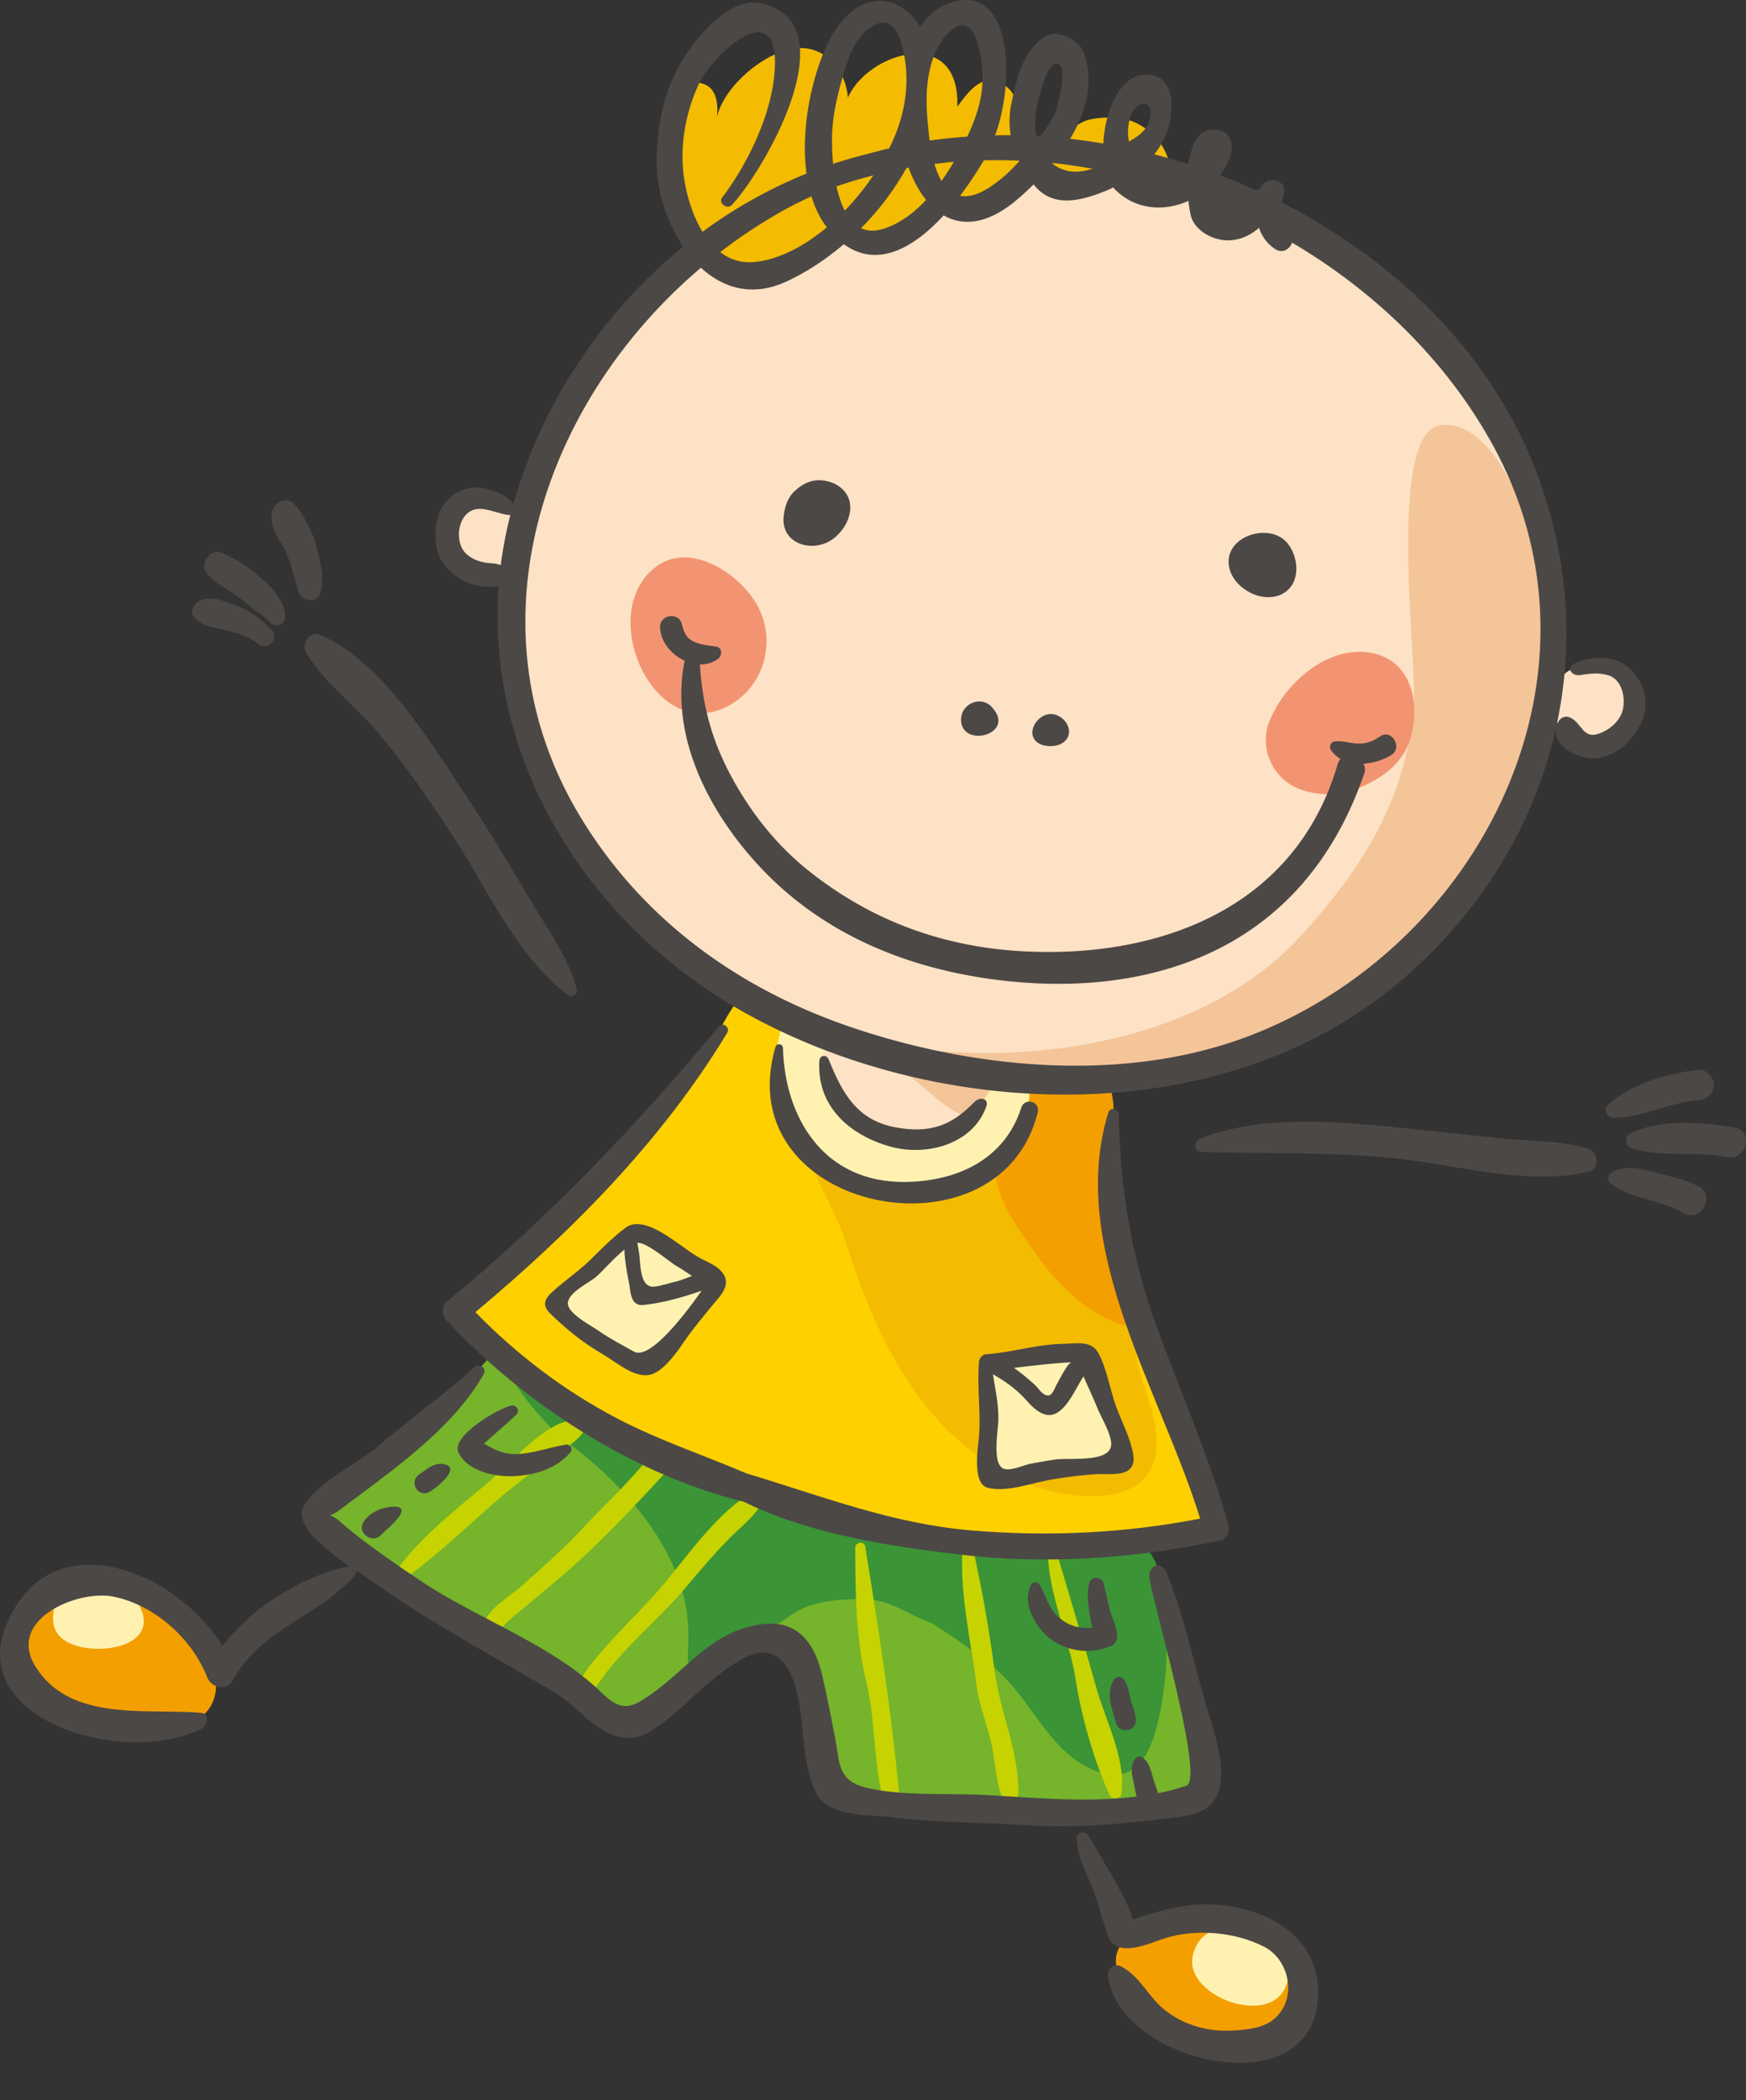 <?xml version="1.0" encoding="UTF-8" standalone="no"?>
<svg
   viewBox="0 0 2280.27 2741.79"
   version="1.1"
   id="svg52"
   sodipodi:docname="02 chłopiec 26.svg"
   inkscape:version="1.3.2 (091e20e, 2023-11-25, custom)"
   xmlns:inkscape="http://www.inkscape.org/namespaces/inkscape"
   xmlns:sodipodi="http://sodipodi.sourceforge.net/DTD/sodipodi-0.dtd"
   xmlns="http://www.w3.org/2000/svg"
   xmlns:svg="http://www.w3.org/2000/svg">
  <rect x="0" y="0" width="2280.27" height="2741.79" fill="#333333" stroke="none"/>
  <sodipodi:namedview
     id="namedview52"
     pagecolor="#ffffff"
     bordercolor="#000000"
     borderopacity="0.25"
     inkscape:showpageshadow="2"
     inkscape:pageopacity="0.0"
     inkscape:pagecheckerboard="0"
     inkscape:deskcolor="#d1d1d1"
     inkscape:zoom="0.29943941"
     inkscape:cx="1140.4644"
     inkscape:cy="1370.895"
     inkscape:window-width="1920"
     inkscape:window-height="1017"
     inkscape:window-x="2552"
     inkscape:window-y="531"
     inkscape:window-maximized="1"
     inkscape:current-layer="boys_girls" />
  <defs
     id="defs1">
    <style
       id="style1">.cls-1{fill:#fde2c5;}.cls-2{fill:#ebe4e2;}.cls-3{fill:#f49f00;}.cls-4{fill:#ffd000;}.cls-5{fill:#75b42b;}.cls-6{fill:#fff2b1;}.cls-7{fill:#f29471;}.cls-8{fill:#f4c599;}.cls-9{fill:#f4bc00;}.cls-10{fill:#3b9436;}.cls-11{fill:#c6d300;}.cls-12{fill:#4c4846;}</style>
  </defs>
  <title
     id="title1">Asset 4</title>
  <g
     id="Layer_2"
     data-name="Layer 2">
    <g
       id="boys_girls">
      <path
         class="cls-1"
         d="M796.53,440.74l-47.28,86.69-67,149.72L646.8,649.57l-51.22,7.88-13.79,55.16,29.55,35.46L664.53,752V876.13l47.28,145.78,98.5,153.67L934.43,1278l141.84,69s-12,41.31,11.66,78.75l63.21,53.25,72.89,9.84,53.19-35.46L1298.9,1410h169.42l175.34-37.42,128.06-72.9,94.56-84.71L1953,1114.5l49.26-128,25.6-49.25,27.59,31.52h51.22l23.64-45.31-2-35.46-31.51-21.68s-39.41-7.88-63.05,23.64l-2-98.5-27.59-145.78-88.65-163.52-132-130-141.85-82.74L1527.42,224l-153.66-31.52H1269.35L1159,208.27l-130,43.34-118.2,74.87Z"
         id="path1" />
      <path
         class="cls-3"
         d="M176,2074.39c-23-8-63-8-86.63-6.46-20,1.27-41,18.36-47.32,38.57C27,2128,21.32,2158.94,28.69,2182.29c10.87,34.45,56.46,50.72,86.19,62.62,50.32,20.11,167.69,31.51,167.46-46.85C282.18,2144.93,223.79,2090.89,176,2074.39Z"
         id="path3" />
      <path
         class="cls-3"
         d="M1628,2522.63c-37.8-24.19-87.13-33.7-118.45-7-31,3.68-61.49,25.05-49.61,58.74,9,25.68,32.77,63.17,55.65,77.38,48.55,30.13,146.44,37.31,179.72-18.29C1730.4,2574.82,1668.5,2548.54,1628,2522.63Z"
         id="path4" />
      <path
         class="cls-4"
         d="M1561.4,1936c-7-18-8.71-32.52-12.21-51.23-6.7-35.76-23.75-68.89-35.94-102.44-17.43-48-37.14-90.07-48.74-137.47-14.33-10.45-27.66-22-43.34-32.61-24-16.2-44.94-33.6-61.77-57.45-13.89-19.69-28.5-41.8-40-65.15-22.58,28.52-52.72,52.68-88.22,59.28-36.33,6.77-54.46,7.94-91-.3-16-3.61-31.78-10.42-45.84-18.83-30.62-18.34-40.62-32.28-61.29-60-18.65-25.06-10.17-51.16-14-80.49-2.33-17.89,1.13-42.53,8.87-62.06-6.3-3.63-19.87-7.24-26.59-9.83l-29.55-19.71c-20.44,18.89-34.51,55.4-50.73,79.24-21,30.82-48.33,56.67-71.31,86.2-45.82,58.92-94.22,112.34-154.2,157.65-29.89,22.58-63.31,47.54-85.76,77.36-21.68,28.81,15.8,43.77,35,64,26,27.41,59.16,45.94,90.51,67.91,30.87,21.62,62.47,42.31,98.06,55.11,36.27,13,73.27,23.8,109,36.62,16.85,6,29.08,17.37,45.26,25.54,15,7.6,32.11,11.43,48.78,15.77,44.67,11.61,88.22,24.67,133,35.42,37.22,8.93,73,8.41,111.71,8.41,57.24,0,109.79,7.27,167-.06,46.52-5.94,93.48-17.35,140.11-19.94C1582.6,1970.33,1568.31,1953.86,1561.4,1936Z"
         id="path5" />
      <path
         class="cls-5"
         d="M1533.28,2137c-4.25-26.17-9.83-49-18.88-73.91-4.57-12.61-16.91-22.85-22.12-35.51-8.6-20.87-17-18.64-38.74-15.84-56.35,7.27-107.6,14.35-164.38,10-29.7-2.29-57.37-11.15-86.44-14.84-22.53-2.87-44.19-6.1-65.79-13.55-32.2-11.14-66.67-17.83-99-30.34-34.19-13.25-71.47-21.33-104.5-36.15-54-24.23-119.75-40.46-165.53-78.36-26.59-22-64.36-34.25-87.18-60.21l-26.59-29.55c-24.74,20.75-44.4,49.18-66.9,73.54-27,29.21-60.8,53.14-92.28,77.17-15.29,11.68-31,21.87-46.2,32.83-8.81,6.32-27.53,16.79-32.14,26.68-11.79,25.2,41.22,66.14,59.89,79.33,29.37,20.79,65.35,31.71,97.87,47,37.21,17.48,67,42.65,101.92,63.53,24.89,14.89,47,32,72.4,45.73,23.09,12.51,44.28,34.79,69.45,43.69,17.47,6.18,25-1.67,37.26-13.38a280.71,280.71,0,0,1,50-38.45c33.11-20,58.08-51.8,97.4-59.46,69.17-13.47,63.53,119.06,71,159.31,6.81,36.87,16.82,44.61,54.3,49.06,36.25,4.29,69.94,8.44,107.13,10.34,31,1.6,59.49,10.41,91.2,10.35,37.4-.09,74.63-3,112.33-3,31.77,0,65.17,2.89,96.08-3.31,28.16-5.66,35.72-19.32,36.9-47.25,1.48-35.32-8.81-60.29-20.72-92.36C1541.18,2193.68,1537.76,2164.52,1533.28,2137Z"
         id="path6" />
      <path
         class="cls-6"
         d="M1291.26,1407.31c-7,22.34-23.83,53.67-44.58,66.31-28.93,17.64-63.5,10.05-93.09,1.41-24.78-7.25-49.27-14.51-65.37-36.86-8.33-11.57-12.41-24.85-14.45-38.5-2.2-14.73,3.43-30.88,1.87-44.41s-17.33-18.25-31.39-23.56L1028,1321.36c-13.31,26.47-16.34,68.34-16.25,97.84.09,34,13.71,60,38.41,82.46,21.28,19.33,48.8,40.78,76.75,48.72,30.27,8.59,63.9,6.78,94.65,1.48,70.36-12.11,114.68-71.5,137.26-134.16C1336.61,1416.92,1312.22,1404.45,1291.26,1407.31Z"
         id="path7" />
      <path
         class="cls-7"
         d="M858.21,738.9c-81.35,58-6.69,230.72,89.28,184.55,48.59-23.37,66.24-81.31,44.1-128.13C971.55,752.92,904.6,705.85,858.21,738.9Z"
         id="path8" />
      <path
         class="cls-8"
         d="M2016.32,759.84c-8.29-55.22-57-212.62-134.27-204.93-70.53,7-32.22,301.29-35.48,358.85-7.15,125.77-66.37,219.65-149.72,310.2-138.92,150.91-406.79,178.34-590.62,127.46,15.55,28.78,56.2,38.49,82.54,54.66,14.69,9,56.23,52.27,73,49.69,14.68-2.25,23.64-21.68,30.54-31,11.31-15.34,5.22-12.49,26.27-14.73,32.38-3.44,61.67,5.33,94.57,4,155.15-6.47,286.37-59.8,405.17-157.66,105.07-86.52,174-267.87,174-267.87C2009.93,922.27,2026.72,829.16,2016.32,759.84Z"
         id="path9" />
      <path
         class="cls-7"
         d="M1686.55,896.42a157,157,0,0,0-28.93,45.77c-13.22,33.08,3.35,74.36,39.55,88,37.26,14.08,74.06,4.61,106.53-16.7,18-11.8,31.75-28.21,38.17-48.89,13.32-42.9,2.86-99.81-47.26-111.37C1754.39,844,1714.27,865.55,1686.55,896.42Z"
         id="path10" />
      <path
         class="cls-9"
         d="M1468.3,1638.66c-2.61-16.43-4.27-33.22-5.56-50.14a198.21,198.21,0,0,1-67.68-48.81c-13.64-15.24-27.72-31.5-37.19-49.73-4.77-9.19-10-25.72-17.84-34.91-27.52,45.1-61,82.59-118.41,93.8-61.31,12-123.81-2-167-44.15,10.58,36.53,36,77,46.28,107.11,14.64,43,27.52,82.73,47.37,124.33,40.29,84.37,92.12,149.95,174.35,193,48.69,25.48,166.29,47.47,185.17-23.44,10.64-40-11.83-84.2-20.65-121.36C1476.11,1737.76,1475.94,1686.83,1468.3,1638.66Z"
         id="path11" />
      <path
         class="cls-10"
         d="M1497.21,2021.68c-40.88-42-158-4.87-209.89-2.91-56.2,2.12-117.73-12.65-170.52-27.34-61.27-17-129-32.4-186.17-59-69-32.11-159.93-64.35-212.92-120.5l-50.24-44.33c-15.56,26,31.76,76.63,71.5,116.18a52.73,52.73,0,0,1,12.14,7c66.34,51.37,134.46,129.48,146,215.38,2.44,18.17,2,35.71,1.33,53.94-.85,21.77,7.17,25.52,23.94,11.44,9.51-8,17.25-18.62,27.83-25.29,13.9-8.76,24.51-9.57,39.41-13.23,22.1-5.44,37.6-23,59.1-33.07,22.15-10.4,52.77-12,76.84-12.26,34.58-.37,59,19.39,90.31,31.36.22-1.13,62,38.9,89.94,65,43,40.11,64.5,99.93,118.2,125,69.69,32.54,86.76-40.18,95.29-98.92C1525.77,2165.43,1531.33,2056.7,1497.21,2021.68Z"
         id="path12" />
      <path
         class="cls-11"
         d="M528.65,2061.1C570.49,2031,609.94,1993,649,1959c25.46-22.19,52.51-42,80-61.55,12.5-8.91,25.66-16.66,34.18-29.57,4.14-6.27-1.43-13.64-8.05-14-39.18-2.34-84.16,52.73-111.13,76-43.43,37.36-92.68,73.74-126.23,120.48-4.57,6.36,4.49,15.44,10.86,10.86Z"
         id="path13" />
      <path
         class="cls-11"
         d="M649.93,2130.87c3.65-3.36,6.91-7.6,9.39-10,9.14-9,19.27-16.79,29-25,25.69-21.62,51.72-42.62,76.16-65.68,40.22-37.93,79-79.41,116.14-120.27a10.42,10.42,0,0,0-10.07-17.29c-19.48,4.26-27.79,16.6-41,31.28-23.47,26.19-49.25,50.42-73.17,76.27-22.6,24.42-48.12,45.78-72.53,68.31-16.49,15.21-42.3,28.24-51.27,49.16-2.16,5.07-.5,16.3,5.55,18C642.27,2136.66,646.3,2134.2,649.93,2130.87Z"
         id="path14" />
      <path
         class="cls-11"
         d="M780,2200.22c31.53-47.34,78.8-83.87,115.34-127.3,17.45-20.76,34.76-41.21,53.59-60.74,17.9-18.55,38.55-32.66,49.66-56.29,3.34-7.1-3.61-15.4-11.11-11.11-48.52,27.71-84.64,80-119.62,122.34-33.41,40.48-89.71,88.52-116.31,135.8-4.79,8.53,23.55,4.65,28.45-2.7Z"
         id="path15" />
      <path
         class="cls-11"
         d="M1116.91,2020.75c.18,56.12.71,119,14.16,173.83,12,48.85,9.62,100.85,21,150.29,2.82,12.25,23.31,9.77,22.13-3-10-108-27-215.77-44.26-322.89-1.21-7.56-13.08-5.54-13,1.76Z"
         id="path16" />
      <path
         class="cls-11"
         d="M1368.39,2024.69c.51,56.34,27.42,111.57,36.21,167.16,7.85,49.65,23.71,106.25,44.71,152.24,2.86,6.26,14.15,5,15.19-2,6.7-44.59-20.52-95.29-32.49-137.9-17-60.52-35.36-120.66-53.1-180.93-1.69-5.76-10.58-4.71-10.52,1.42Z"
         id="path17" />
      <path
         class="cls-11"
         d="M1257.42,2016.81c-5.11,59.93,10.07,121.92,17.54,181.24,3.2,25.46,12.67,49.67,18.87,74.49,5.84,23.42,5.79,47.55,13.62,70.43,4.14,12.06,22.67,10.41,22.67-3.07,0-55.09-23.83-103.86-31-157.61-7.55-56.55-17.24-111.61-29.9-167.08-1.59-7-11.24-4.8-11.79,1.6Z"
         id="path18" />
      <path
         class="cls-6"
         d="M1441.11,1837.53c-8.72-22.42-12.43-46.44-20.36-68.66-31.89-3.94-64.6-5.6-96,1.65-11.28,2.62-25.52,5.78-30.28,17.32s-1.53,30.74-1.53,43.78c0,15,.79,30.26.1,45.26-.46,10-10.8,40-3.65,48.91,9.68,12,66.54-6,82.35-7.5,29.61-2.89,56.11-8.62,86.38-10.14C1461.72,1884.06,1449.66,1859.45,1441.11,1837.53Z"
         id="path19" />
      <path
         class="cls-6"
         d="M834,1611l-13.79,5.91c-37.25,11.21-63.78,58.41-94.26,81.27,14.76,21.75,31.75,30.52,51.42,46.24,11.81,9.46,44.42,45.79,62.15,41.56,6.33-1.5,16.13-22.21,20.1-27.23,10.1-12.77,22.65-24.54,33.59-35.88,13-13.46,43.55-34,42.94-54.44-18.27-.09-45.13-20.48-60.82-29.47C861.43,1631,846.86,1618,834,1611Z"
         id="path20" />
      <path
         class="cls-3"
         d="M1452.55,1430.6a73.31,73.31,0,0,0-5.15-16.33c-.14,0-.28.06-.43.07a421.58,421.58,0,0,1-89.28-.68,140.13,140.13,0,0,0-13.06,12.67,57,57,0,0,1-5.62,24.23c-.57,1.22-1,2.06-1.22,2.57l-.58,1.45c-1.13,3-2.23,6-3.42,9-3.41,8.51-6.51,17.41-11.2,25.33a108.82,108.82,0,0,1-21.91,26.24c-6.14,5.39,2.84,34.62,4.82,40.77a151.22,151.22,0,0,0,15.89,34.48c32.44,51.57,70.25,106.74,127.22,133,1.44.66,22.18,10.54,23.05,5.19,8.48-52.22-27.76-115.92-30.93-168.83C1438.16,1516.75,1460.6,1472.29,1452.55,1430.6Z"
         id="path21" />
      <path
         class="cls-6"
         d="M90.47,2061.69c-16.88,13.63-26.2,49.3-18.14,66.41,11.62,24.66,53.29,27.29,76.23,22.76,29.33-5.78,48.67-23.48,34.45-52.45-6.25-12.72-15.67-23.52-28.36-30-12.13-6.24-43.82-15.77-56.95-10.91A25.81,25.81,0,0,0,90.47,2061.69Z"
         id="path22" />
      <path
         class="cls-6"
         d="M1630.5,2523.76c-27.35-12.93-60.41-8.14-71.49,24.81-11,32.74,23.38,57.92,51.24,66.15,26.86,7.93,60.21,5.79,70.08-24.24,11.42-34.78-20.13-50.7-46.06-64.8C1633,2525,1631.77,2524.36,1630.5,2523.76Z"
         id="path23" />
      <path
         class="cls-9"
         d="M1483.16,160.25c-17.44-8.39-44-8.32-62.2-3.57-17,4.42-38,27.9-55.69,26.57-34.53-2.59-25.85-52.8-52.77-71.6-27.3-19.08-46.22,5.7-62.28,27.76,4-106.79-115.94-72.57-142.91-11.88C1105,95,1082,63.36,1046.53,62.75,1004,62,944,112.31,936.19,154.26c1.44-11.07,2.75-37.68-17.38-44.68-31.39-10.91-44.92,42.1-47.63,65.27-5.47,46.53,1.06,98.29,30.41,136.08,57.15,73.59,150.18,41.22,212.91-4.3a127.51,127.51,0,0,0,13.44,3.63c20.63,4.12,39.93-5.85,54.71-19.36,4-3.65,7.07-6.74,9.66-9.35a94.74,94.74,0,0,0,15.29-.25,49.38,49.38,0,0,0,22.33-7.84c15,2.68,33.55,4.09,47.19-.68a100.51,100.51,0,0,0,31.14-18c14.63-12.6,25.42-24.77,45.14-23.91s32.84,11.92,52.25,8.33c15.89-2.93,26-8.77,42.63-8.29,20.62.6,37.6,12.1,58.45,11.82l20.68,8.87C1535,214,1520.44,178.18,1483.16,160.25Z"
         id="path24" />
      <path
         class="cls-12"
         d="M1040.52,707.91c11.45,6.1,26.79,6.45,40.28,0,22.14-10.57,40.2-43.78,22.6-65.8-7.46-9.32-18.92-14.17-30.72-15-13.66-1-24.67,4.72-34.48,13.66-9.36,8.54-12.83,19.69-14.55,31.67C1021.22,689.5,1028.85,701.69,1040.52,707.91Z"
         id="path25" />
      <path
         class="cls-12"
         d="M1631.45,773.13c11.37,6.12,24.7,8.47,36.47,5,29.79-8.76,30.89-45.68,14.61-67.54-22.7-30.51-85.56-10.94-77.24,30C1608.05,754.31,1618.49,766.16,1631.45,773.13Z"
         id="path26" />
      <path
         class="cls-12"
         d="M1285.09,959.79c15.68-3.56,28.15-18.09,9.6-37.28-13.9-14.37-38.06-3.81-39.43,14.81C1253.81,957.14,1270.78,963,1285.09,959.79Z"
         id="path27" />
      <path
         class="cls-12"
         d="M1358.65,971.63c7.54,3.54,19.89,3.47,27.24-.55,18.52-10.14,9.7-32.81-7.72-38C1356.25,926.49,1335,960.48,1358.65,971.63Z"
         id="path28" />
      <path
         class="cls-12"
         d="M894.14,862.71c-21.81,108.41,42.92,214.2,109,280.11,81.76,81.5,188.21,122.77,300.76,136.74,185.53,23,395.34-28.68,478.1-270.54,1.49-4.36.31-8.5-1.29-11.86a81.53,81.53,0,0,0,36.11-11.2c15.77-9.54.71-34.87-14.33-24.56-9.6,6.57-18.23,9.9-29.92,9.39-10.43-.46-19.57-4.27-30.11-2.59-4.57.73-6.91,7.18-4.42,10.85a39,39,0,0,0,12.73,11.83c-2,2.08-3.22,4.85-4.26,8.35-56.13,189.59-237.53,253.38-415,242.52-102.69-6.3-195.5-40.88-276-105.33-40.69-32.55-73.32-73.42-98.39-118.88-26.74-48.48-39.41-93.7-43.1-150.07a38.41,38.41,0,0,0,23.65-7.12c5.46-3.91,6.2-14.67-2.1-16.07-9.87-1.66-19.34-2.07-28.66-6.18-10.81-4.76-13.8-12.58-16.4-23.32-3.88-16-28.78-12.47-28.48,3.85C862.3,837.29,876.51,854.61,894.14,862.71Z"
         id="path29" />
      <path
         class="cls-12"
         d="M616.83,762.88c6.33,2.2,22.6,4.75,34.4,2.26C634.3,991.91,766.16,1204,965.66,1318.26c251,143.72,615.91,160.5,849.14-25.68C2026.35,1123.7,2105,848.2,1998.5,596.39c-61-144.24-181.07-258.92-324.38-331.82a78.47,78.47,0,0,1,2.42-10.31c6.31-19.7-23.17-26.88-30.38-8.37-2,1-3.74,1.64-5.68,2.52-15.56-7-31.26-13.74-47.23-19.78,1,.39,9.28-14.21,10-15.74,5.48-11.92,9.13-26.57-.8-37.49-4.57-5-11.66-6.64-18.22-6.27-14.08.8-22.52,9.81-26.61,22.6-2.29,7.14-5,15.07-6.12,22.48q-21.82-7-44-12.63c8.75-11.19,15.59-23.44,18.91-36.28,5.06-19.65,8.41-59-18.72-66.42-40.71-11.2-64.44,41.47-66.77,88.5q-21.65-3.67-43.38-6.14c21-35,32.09-74.33,17.9-112.52-6.36-17.13-34.14-31.52-51.1-20.43-28.93,18.93-36.92,55.18-43.52,87.21a110.09,110.09,0,0,0-.83,40.95c-6.84,0-13.65.13-20.47.27,25.94-67.51,24-203.44-61.28-172.1-15.3,5.62-27.15,17-36.79,30.36-27.22-46.53-84.14-48.51-118,17-22.62,43.83-38.22,114.75-30.14,174.67a622.3,622.3,0,0,0-135.82,76c-14.36-23.48-22.12-52.87-24.78-75.25-4.72-39.89,3.14-81.71,20.07-117.89,17.08-36.47,97.83-112.69,99.27-30.76,1.05,60.25-33.34,132.44-68.85,179.06-5.57,7.33,6.5,16.32,12.62,9.75,44-47.37,153.34-238.55,37.75-263.4-39.68-8.53-80,40.46-98.5,68.44-28,42.17-37.82,91.39-37.44,141.43.27,35.06,12.78,75.92,34.55,108.09C787.06,407.66,707.75,526.26,670.51,658c-8.38-11.44-24.16-17.45-37.42-20.26a52.1,52.1,0,0,0-49.7,16c-15,16.9-17.39,43.82-12.24,64.87C576.63,741.05,596.16,755.66,616.83,762.88Zm864.63-582.33c-3,1.86-7.09,4.35-7.11,4.19-2-10.74-1.38-23.42,2.49-33.61,2-5.16,5.13-10.3,9.67-13.36,3.93-2.63,13-3.63,15,2.84,3.15,10.11-.38,20.17-6.38,28.16a49,49,0,0,1-10.6,9.82C1484.29,178.77,1483,179.58,1481.46,180.55Zm-54.73,39.71c-18.1,6.12-37,5.66-52.14-6.6.22-.26.44-.51.66-.78C1392.47,214.68,1409.62,217.24,1426.73,220.26Zm-61.54-119.37c1.8-5.16,8.22-19.45,15.59-17.78,6.33,1.45,7,10,6.87,15.07-.4,13.46-3.58,26.73-6.76,39.74-3.73,15.27-12.73,27.86-22.44,39.91-1.64-.1-3.29-.28-4.93-.37C1348.35,152,1357,124.42,1365.19,100.89Zm-34.27,108.9.3.62c-11,12.29-22.73,23.42-37.62,33.34-16.38,10.91-29.38,13.94-39.77,11.9a471.32,471.32,0,0,0,31-46.31C1300.17,209,1315.54,209.14,1330.92,209.79ZM1092.5,243.33c15.85-5.48,31.9-10.19,48.08-14.32a338.13,338.13,0,0,1-37.33,46C1098.46,265.74,1095,254.73,1092.5,243.33Zm91.28-23.87c.94-.17,1.89-.28,2.84-.44,5.86,16.06,13.54,30.45,22.88,42-15.5,16.56-33.46,30.2-54.22,37.27-12.3,4.19-22.42,3.55-30.77-.41A355.5,355.5,0,0,0,1183.78,219.46Zm36.6-5.45c8.45-1,16.89-2,25.37-2.72-4.94,8.37-10.3,16.79-16.15,25A99.7,99.7,0,0,1,1220.38,214Zm24.13-175.95c33.28-25.22,38.26,49.82,38.62,58.47,1.21,29-7.68,56.21-19.88,81.86-16.46,1.18-32.85,2.78-49.09,5.15-1.28-9.43-1.94-17.58-2.43-22.63a273.21,273.21,0,0,1-1.35-40.48C1212,91.33,1220.07,56.57,1244.51,38.06ZM1086.72,176.22c.89-29.94,8.93-60.59,17.88-89,6.66-21.15,18.22-46.76,40.28-55.75,24.59-10,32.89,23.83,35.92,40,8,42.42-.36,84.06-19.5,122.28q-13.86,3.24-27.54,7.09-23.17,5.61-45.71,13.08A316.12,316.12,0,0,1,1086.72,176.22Zm-27,80.14c4.6,15.08,11.22,28.76,20.16,40.41-30.16,25.22-63.46,42.51-95.11,45.36-17.47,1.57-32-3.71-44.13-12.95a669.75,669.75,0,0,1,83.8-55.18C1036.06,267.61,1047.85,261.84,1059.75,256.36Zm-144.3,93.17c28.87,26.63,67,38.46,111.14,18.26,26-11.9,51.69-28.71,75.49-49,44.65,32.48,92.32,3.78,130.43-37.61,25.48,14.69,58.27,11.68,96.79-21.38,6.75-5.77,13.7-12.18,20.63-19.06,24.91,32.34,63.76,21,96.18,7.66,2.56-1.05,5.17-2.42,7.76-3.68.58.69,1.13,1.42,1.74,2,26.91,27.52,64.75,29.84,96.39,15.61.83,6.39,1.82,12.38,2.85,17.52,4.24,21,29,34,48.53,34,16.07,0,29.61-6.65,41-16.4A51.89,51.89,0,0,0,1665.06,325c9.85,6.56,19.24.41,22.39-8.22C1798.06,382,1891.89,474,1951.71,585c160.31,297.5-18.38,649.46-316.33,766-164.4,64.27-363.11,45.31-527.06-11C962,1289.62,838.19,1199.42,757.65,1066,607.55,817.41,709.79,523.64,915.45,349.53Zm-301,317.87c15.51-8.67,35.41,4.46,52.08,5.07A536.74,536.74,0,0,0,654,737.86a42,42,0,0,0-12.5-2.47c-12.08-.76-23.56-4-32.6-12.35C594.2,709.47,596.79,677.27,614.47,667.4Z"
         id="path30" />
      <path
         class="cls-12"
         d="M2146.06,937.15c9.9-27.84-5.46-62.88-32.83-74-14-5.68-28.57-4.71-43.11-1.86-4.53.89-26.38,7.09-17.82,16.35,5.34,5.76,11.42,3.77,18.62,2.72,10.14-1.48,19.93-1.64,29.79,1.4,18.52,5.71,23.09,31.88,17.83,47.78-4.64,14-18.8,25-32.52,29-18.51,5.37-21-14.52-34.52-21.27-7.46-3.72-14.33-.23-17.37,7.06-12.46,29.93,30.73,49.76,54.16,45.37C2115.64,984.59,2137,962.73,2146.06,937.15Z"
         id="path31" />
      <path
         class="cls-12"
         d="M2074.1,1499.81c-34.47-10.83-71.4-9.53-107.27-12.92-49.27-4.65-98.4-10.71-147.66-15.49-80.7-7.8-174.89-15.19-251.87,15.13-9.15,3.6-8.27,17.32,2.38,17.63,83.93,2.39,165.49-.53,249.49,7.88,79.56,8,176.33,36.68,254.93,17.9C2089.73,1526.21,2088.29,1504.27,2074.1,1499.81Z"
         id="path32" />
      <path
         class="cls-12"
         d="M2218.36,1436.52c9-.61,16.47-5.64,19.11-14.55,1.11-3.76,1.5-6.83,0-10.54-3.08-7.59-9.76-15.56-19.11-14.55-40.24,4.34-88.37,17.67-118.52,46.24-6.13,5.82-1.39,16.21,6.74,16.28C2144.42,1459.67,2180.17,1439.1,2218.36,1436.52Z"
         id="path33" />
      <path
         class="cls-12"
         d="M2265.88,1472.28c-42-7.3-97.83-12-137.09,7.8-8.53,4.32-5.83,17,2.54,19.45,39.11,11.58,83.61,3.26,124,11.18C2280.52,1515.66,2291,1476.67,2265.88,1472.28Z"
         id="path34" />
      <path
         class="cls-12"
         d="M2218.79,1549.33c-17.06-9.43-37.05-13.15-55.74-18.16s-41.45-11.41-58.74.07c-4.09,2.72-6.21,9.65-1.71,13.23,26.81,21.33,66.53,21.73,96.06,39.31C2220.81,1597,2241.27,1561.76,2218.79,1549.33Z"
         id="path35" />
      <path
         class="cls-12"
         d="M399.77,852.21c22.91,38.3,62.2,67.44,91.45,101.45,35.52,41.29,66.41,86.69,96.52,132,45.52,68.46,87.13,164.94,154.87,213.82,5.38,3.88,12.06-2.48,10.58-8.13-10.91-41.68-38.43-78.86-60.1-115.73-28.46-48.42-57.67-96.32-88.69-143.15C558.76,963.53,496.24,861.6,417.79,828.77,404.32,823.12,393.2,841.23,399.77,852.21Z"
         id="path36" />
      <path
         class="cls-12"
         d="M390,773c4.24,13.63,25.13,14.87,28.77,0,5.07-20.68-.55-39-5.36-59.2-4-16.89-17.27-42.63-28.94-55.62-9.05-10.09-24.74-4-28.56,7.53-5.23,15.81,3.3,30.41,11.43,43.74C379.27,728.94,383.31,751.5,390,773Z"
         id="path37" />
      <path
         class="cls-12"
         d="M312.69,780.53c7,5.4,14.15,10.63,20.76,16.42,5.13,4.48,14.33,8.84,18,14.34,6.14,9.26,20.48,5.77,20.86-5.64.62-18.74-15.21-36.71-28.38-48.31-16.67-14.69-34.25-27.64-55-35.82-14-5.51-28.25,13.62-19.71,25.65C280,762.44,298.11,769.23,312.69,780.53Z"
         id="path38" />
      <path
         class="cls-12"
         d="M275.46,818.46c20.45,4.72,44.22,8,60.79,21.89,12.54,10.56,29.62-5.88,18.17-18.17-13.51-14.5-27.13-24.5-45.81-31.56-15.72-6-41.95-17.23-54.51-.43C243,805,263.71,815.75,275.46,818.46Z"
         id="path39" />
      <path
         class="cls-12"
         d="M1604.44,1991.16c-24.74-88.2-62-171.92-93.41-257.78-33.74-92.15-48-181-50-278.81-.16-7.89-11.3-9.32-13.61-1.84-54.16,176,68.82,364.24,120,530-98.53,19.12-197.68,23.81-297.86,15.5-105.27-8.73-196.09-45.06-294.29-74.37-57-24.3-115.85-43.69-171.15-72.89-68.23-36-129.62-82.67-183.27-137.81,126-105.36,243.8-223.87,329-364.93,4-6.54-5.69-14.34-10.73-8.29-108.94,130.69-224.32,251.35-355.77,359.68-7.47,6.16-5.91,18,0,24.45,98.36,106.35,243.64,201.55,388,236.62,84.1,41.69,188.41,57.68,278.17,68.55,114.47,13.87,230.84,6.12,343.38-17.72C1601.67,2009.68,1606.76,1999.46,1604.44,1991.16Z"
         id="path40" />
      <path
         class="cls-12"
         d="M1163.07,1497.09c46.92,13,107.29-3,125-52.24,3.89-10.84-8.25-13.62-15.78-5.83-29.76,30.74-57.62,41-102.27,32.94-51.19-9.24-70.1-45.12-87.89-89-2.55-6.3-11.48-5.54-12,1.62C1066.09,1444.37,1109.68,1482.25,1163.07,1497.09Z"
         id="path41" />
      <path
         class="cls-12"
         d="M1012.74,1367c-63,216.14,293.58,286,342.57,85.13,3.43-14-17.15-19.63-21.54-5.93-21.69,67.64-83.42,95.9-150.62,96.95-107.07,1.67-158.14-83.39-160.61-174.83C1022.39,1362.91,1014.42,1361.19,1012.74,1367Z"
         id="path42" />
      <path
         class="cls-12"
         d="M942.41,1660.31c-7.14-8.29-17.7-12.19-27.17-17.22-10.46-5.57-19.7-12.88-29.42-19.63-15.51-10.75-48.53-35.2-68.12-20.91-17.2,12.55-32.07,28.08-47.36,42.89-15.62,15.14-33.61,27.06-49.47,41.73-10.42,9.61-12.54,17.55-2.36,27.72a413.44,413.44,0,0,0,33.64,29.52c13,10.41,27.43,19,41.59,27.8,15.06,9.33,36.8,27.75,56.49,22.34,16.3-4.48,33.38-28.39,42.14-41.34,11.11-16.41,24-31.65,36.42-47,10-12.41,27.41-27.7,15-44.2C943.33,1661.4,942.88,1660.84,942.41,1660.31Zm-38.56,5.59c-7.68,2.84-15.32,6.1-23.05,7.87-8.49,1.94-16.64,4.83-25.31,6-20.88,2.88-18.59-30.72-21-45.06-.69-4.07-1.33-8.09-2.13-12.11,12.93-.54,40.11,23.75,50.94,30.15C890.5,1657,897.15,1661.6,903.85,1665.9ZM828,1764.7c-15.47-8.72-31.35-16.75-45.88-27-9.59-6.77-42.14-23.28-40.44-37,1.68-13.52,26.31-25.3,35.52-32.56,7.71-6.07,24.09-25.18,38.31-36.63.31,18.18,5.83,41.63,6.74,48.1,1.58,11.19,3,25.75,18.08,24.19,25.11-2.61,51.49-10,76-18.63C892.81,1718.66,848.16,1776,828,1764.7Z"
         id="path43" />
      <path
         class="cls-12"
         d="M1289.69,1942.36c23.54,6.48,56.57-5.65,79.47-9.85a559.67,559.67,0,0,1,60.62-7.65c20.68-1.47,56.08,6.07,50-27-4.22-22.9-16.5-44.34-23.79-66.28-6.51-19.62-12-49-22.36-66.3-9.34-15.5-29.4-10.91-45.13-10.73-33.13.38-66.33,11.08-99.49,13.5a10.68,10.68,0,0,0-10.37,10.25c0,.19-.12.34-.13.53-2.39,31.36,2,61.61.38,92.59C1278.17,1885.4,1268.31,1936.49,1289.69,1942.36Zm158.35-48c-12.11,14.2-54.62,8.88-69.93,11.22-11,1.69-22.2,3.52-33.12,5.73-9,1.81-25.46,9.85-34.5,6.09-15.12-6.27-6.93-49.69-6.64-63.41.43-20.66-3.95-39.56-7.1-59.76,13.53,7.85,26.09,16.23,37.22,27.26,8.81,8.72,17.54,20.91,29.84,24.94,25,8.2,40.16-33.51,51.32-49.32,5.74,13.56,12.11,26.84,17.71,40.49,5.79,14.11,15.52,29.07,18.13,44.18C1451.9,1887.16,1450.71,1891.26,1448,1894.4Zm-48.46-115.66c-5.1.19-16.82,24.28-19.3,28.44-2.24,3.76-5.3,13.09-9.74,14.5-7.54,2.37-14-8.85-18.61-13.08a261.92,261.92,0,0,0-27.76-22.66C1350,1782.89,1382.75,1779.05,1399.58,1778.74Z"
         id="path44" />
      <path
         class="cls-12"
         d="M1588.33,2346.2c15.92-30.53-1.27-81-10.3-110.54-18.46-60.42-29.47-120.41-54.4-182.16-6.49-16.07-24.52-10.34-22.35,7.08,3.77,30.28,72.55,262.49,48.17,270.83a290.11,290.11,0,0,1-37.15,9.88c-1.51-6-4-11.91-5.76-17.67-3.35-10.76-5-22.91-15.2-29.41-3.3-2.12-7-.44-9.1,2.37-6.76,9.14-3.75,20.88-1.62,31.14,1.17,5.64,2.26,12,4,17.92-65.63,8.08-131.36,1.59-197-2-49.16-2.73-101.31,1.44-149.79-8.13-26.16-5.16-38.85-14.45-43-41.1-5.53-35-12.71-69.68-20.4-104.29-13.29-59.93-46.41-83.69-107.3-62.79-27.64,9.49-50.09,28.28-71.61,47.31-19.61,17.34-38,34.31-60.9,47.47-26.21,15.08-40.45-5.07-59.28-21.71-63.3-56-151.16-87.4-221.92-133.79q-35.31-23.17-69.39-48.13-20.87-15.2-40.27-32.19c-16.14-14.13-18.49-1.06,1.15-15.84,64.73-48.69,146.49-104.84,186.81-176.39,4.34-7.7-5.55-14.84-11.89-9.18-40.94,36.55-85,68.45-126.78,103.9-28.49,24.17-76.68,45.1-96.07,77.14-14.39,23.79,27.39,56.86,59.27,78.81-62.26,13.26-125.56,52.63-165.72,104.11C227.83,2048,63.09,1983.92,7.54,2123.16c-49.24,123.42,155.07,184.17,255.54,133.93,9.31-4.65,9.82-19.8,0-20.68-71.1-6.34-169.77,12.47-216-59.36-40.2-62.46,54.47-101.79,100.85-92.47,53.89,10.8,102.67,54.68,122.53,105,5.49,13.87,25.18,19.54,33.58,4.38,38.31-69,110.66-82.05,159.28-136.92a7.52,7.52,0,0,0,1.88-6.37c9.17,6.08,16.88,11,21,13.89,75.1,53.7,156.33,96.85,235.79,143.58,35,20.59,56.61,59.09,99.07,61.05,28.25,1.32,68.59-39.9,88.23-57.53s38.49-34,62-46.54c42.13-22.54,62,10.05,70.43,48.12,8.86,40.14,5.53,95.75,26.41,131.4,16,27.23,69.64,24.73,96.88,28.07,58.41,7.18,117.63,6.5,176.31,10.42,60.21,4,122.4-1.35,182.14-8.94C1547.8,2371.09,1575.8,2370.21,1588.33,2346.2Z"
         id="path45" />
      <path
         class="cls-12"
         d="M667.54,1835.14c-17.13,3.75-78.51,40-68.95,60.9,11,24,45.6,31.87,69.63,31.33,28.38-.65,57.39-9,76.49-30.86,4.27-4.88.08-11.34-6-10.34-21.34,3.52-40.79,11.14-62.65,12.22-18.95.94-30.54-6.09-44.06-13.51,14-12.91,28.74-24.86,42.39-38C679.66,1841.76,674.17,1833.68,667.54,1835.14Z"
         id="path46" />
      <path
         class="cls-12"
         d="M547.5,1925.06c-14.08,9.42-1.79,30.94,13.32,22.81,8-4.28,44.83-33.15,17-36.52C566.12,1909.93,556.51,1919,547.5,1925.06Z"
         id="path47" />
      <path
         class="cls-12"
         d="M512.33,1965.72h-.16a0,0,0,0,1,0,0h.07Z"
         id="path48" />
      <path
         class="cls-12"
         d="M512.39,1967.19a60.3,60.3,0,0,0-16.25,3.47c-8.61,3.22-16.42,8.7-21.43,16.47-8.86,13.75,11.23,28.88,22.42,17.34C502.62,1998.8,544.64,1965.48,512.39,1967.19Z"
         id="path49" />
      <path
         class="cls-12"
         d="M1382,2111c-12.76-11.56-16.16-27.55-24.3-41.92-2.28-4-9.16-4.5-11.31,0-10.81,22.58,2.52,48.77,18.84,64.93,18.92,18.71,48.94,25.74,74.31,18.86,8.37-2.27,19.19-5.09,19.47-15.51.32-12.12-7.29-25.55-10.16-37.43-2.67-11-4.84-22.09-7.76-33.05-2.42-9.12-16.16-9.24-18.51,0-3.1,12.11-2.09,23.9-.15,36.11,1,6.4,2.12,14.51,4.17,22.23C1409.74,2126.62,1395.22,2123,1382,2111Z"
         id="path50" />
      <path
         class="cls-12"
         d="M1483.37,2246.14c-.12-8.95-3.76-16.62-6.24-25.07-3.07-10.4-2.8-19.23-9.44-28.24-3.37-4.57-9.26-4.75-12.61,0-11.78,16.8-2.72,38.92,2.46,56.81C1461.64,2263.79,1483.58,2261.19,1483.37,2246.14Z"
         id="path51" />
      <path
         class="cls-12"
         d="M1589.72,2486.81c-39.24-3-75.56,7.55-112,19.81,9.24-3.12-52.54-103.26-56.6-110.3-3.87-6.72-15.74-4.17-15.14,4.1,1.42,19.44,6.74,33.44,15,51,12,25.45,16.9,51.13,26.42,76.86,10.94,29.58,54.8,8.43,73.67,2.44,40.84-12.95,92.7-8.32,130,11.07,35.07,18.24,43.87,72,9.87,96.62-14,10.13-34.62,11.76-51,12.72-31.41,1.83-62.92-6.64-87.93-26.16-22.63-17.67-32-43.71-57.62-57.47-9.94-5.34-18.76,3.35-17.36,13.34,15.48,111.17,258.56,168.83,273.55,34.8C1729.67,2534.6,1662,2492.31,1589.72,2486.81Z"
         id="path52" />
    </g>
  </g>
</svg>

